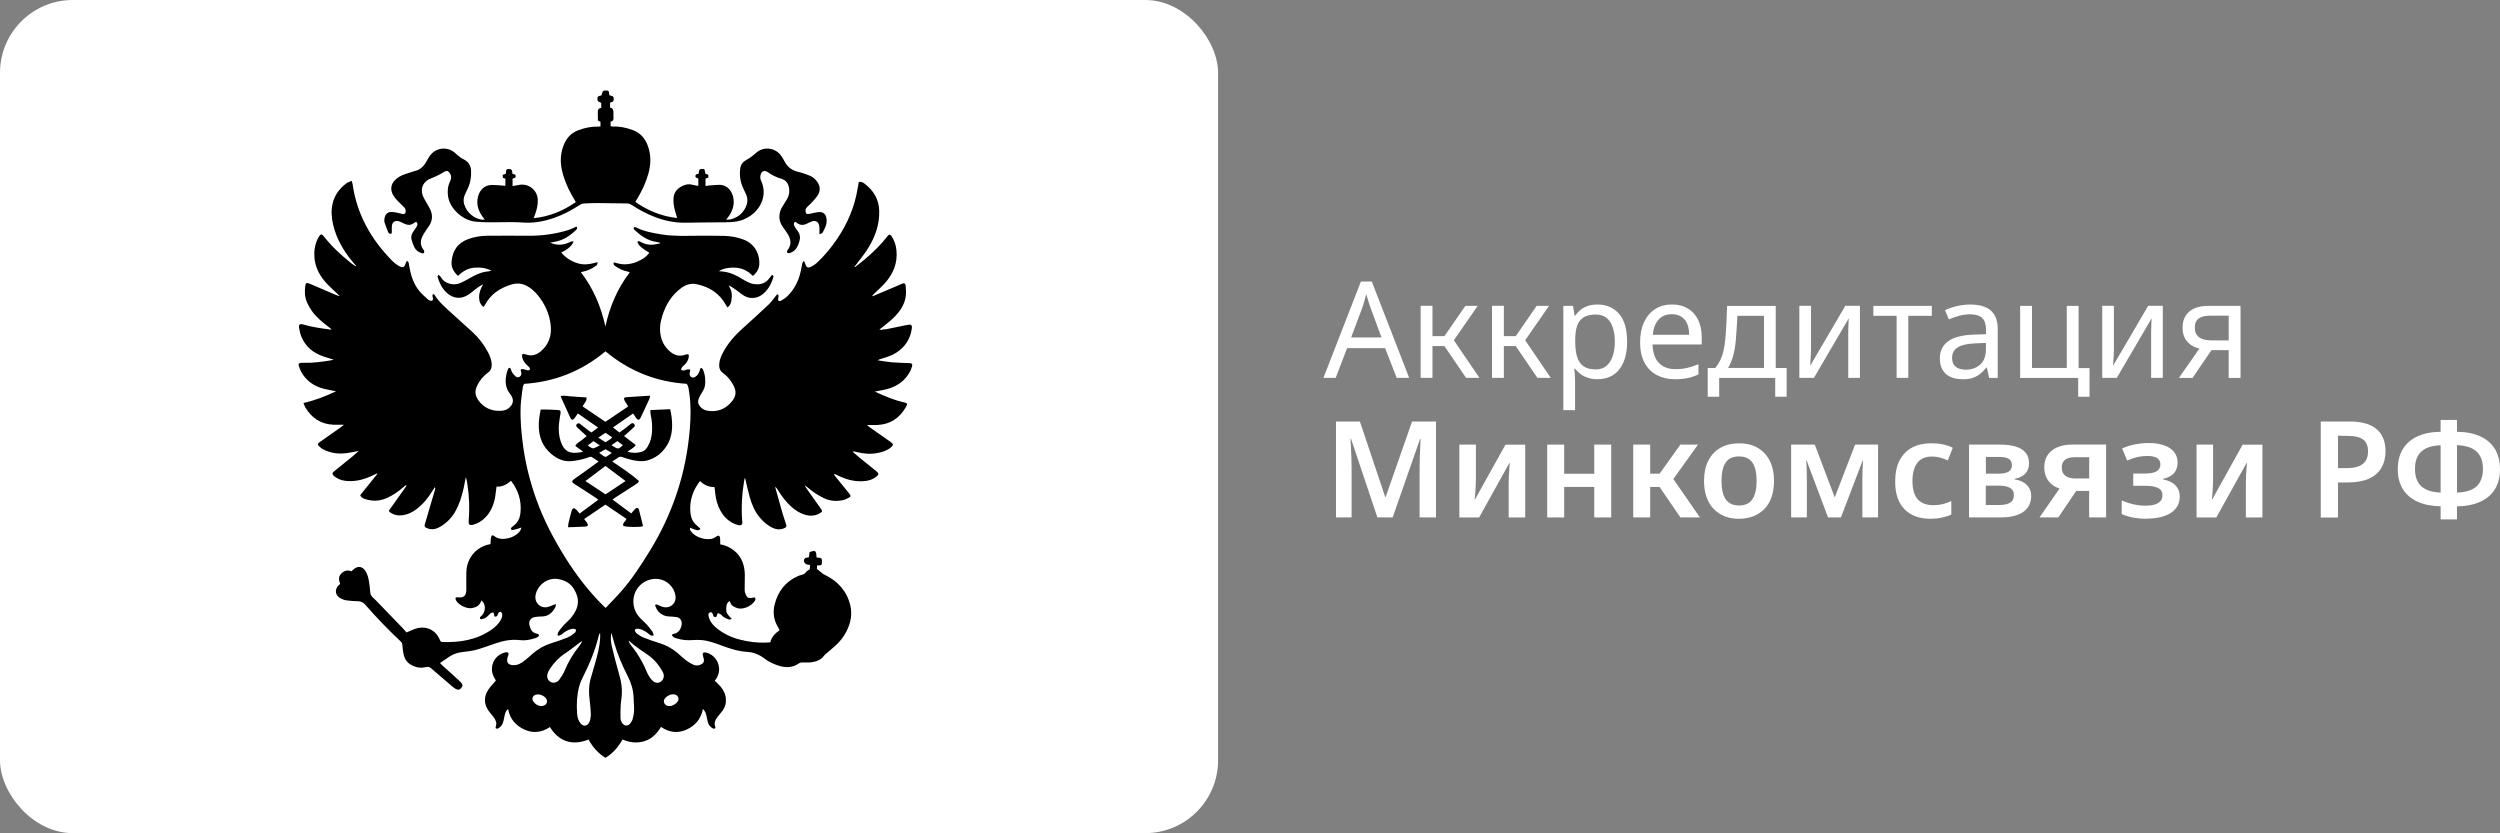 <?xml version="1.0" encoding="UTF-8"?> <svg xmlns="http://www.w3.org/2000/svg" id="_Слой_1" data-name="Слой 1" viewBox="0 0 483.69 161.19"><rect x="0" y="0" width="483.69" height="161.19" fill="#808080" stroke="none"/><defs><style> .cls-1, .cls-2 { stroke-width: 0px; } .cls-2 { fill: #fff; } </style></defs><g><rect class="cls-2" width="235.67" height="161.19" rx="14.09" ry="14.09"></rect><g><path class="cls-2" d="M186.08,148.84H49.59V12.35c45.5,0,90.99,0,136.49,0v136.49ZM78.68,122.35c-.2-.23-.45-.55-.73-.83-1.55-1.62-3.11-3.23-4.67-4.84-.37-.38-.74-.77-1.13-1.12-.36-.32-.51-.7-.55-1.16-.04-.55-.1-1.1-.18-1.65-.13-.88-.28-1.76-.84-2.49-.54-.72-1.3-.84-2.03-.3-.21.15-.39.34-.58.51-.75-.32-1.37-.12-1.92.39-.64.59-.54,1.3-.25,2.06-.13.1-.26.19-.36.3-.76.87-.6,1.9.4,2.46.36.2.77.35,1.18.41.7.1,1.41.14,2.12.16.61.01,1.08.18,1.5.67,2.19,2.51,4.51,4.9,6.93,7.18.2.19.24.38.26.64.06.68.13,1.37.3,2.03.25.95.88,1.61,1.8,2.01.69.3,1.38.43,2.13.28.97-.19.97-.15,1.7.49,1.24,1.08,2.49,2.14,3.74,3.21.2.17.42.33.65.46.47.26.78.19,1.1-.22.31-.39.29-.61-.1-1.05-.1-.12-.22-.22-.33-.33-1.12-1.01-2.23-2.03-3.35-3.04-.13-.12-.24-.25-.35-.37.61-.42,1.19-.82,1.77-1.21.85-.57,1.78-.84,2.8-.94.88-.08,1.76-.22,2.61-.46,1.21-.34,2.39-.79,3.59-1.2,1.5-.51,3.03-.81,4.64-.62,1.03.12,2.03-.06,3.01-.38.31-.1.64-.21.75-.59-.04-.05-.07-.12-.12-.15-.07-.05-.15-.1-.24-.11-.99-.14-1.34-.86-1.52-1.7-.16-.73.22-1.35.94-1.51.45-.1.92-.14,1.38-.13,1.33.02,2.13-.72,2.71-1.81.07-.13.06-.31.1-.6-.33.12-.53.19-.72.26-.27.1-.53.23-.8.3-1.42.38-2.64-.75-2.43-2.19.27-1.85,2.14-3.51,4.27-3.22,1.37.19,2.48.8,3.17,1.95,1.14,1.88,1.06,3.62-.61,5.62-.37.44-.84.79-1.23,1.22-.38.41-.73.83-1.05,1.28-.17.24-.34.51-.23.95.23-.07.43-.11.61-.21.21-.12.38-.3.58-.44.53-.38,1.1-.68,1.75-.74.19-.02.4.12.6.18-.07.2-.08.47-.22.58-.45.35-.91.72-1.43.93-1.02.42-2.07.77-3.13,1.1-1.36.42-2.55,1.11-3.63,2.03-.45.39-.88.82-1.35,1.18-.42.32-.85.66-1.34.86-.39.16-.87.22-1.29.17-.82-.1-1.11-.63-.89-1.43.04-.13.07-.26.12-.38.09-.19.17-.36,0-.55-.16-.19-.34-.14-.55-.09-2.27.56-2.89,2.75-2.46,4.14.15.47.44.9.64,1.31-.48.57-1.04,1.12-1.46,1.76-.97,1.47-.85,3,.26,4.37.29.36.61.71.87,1.09.35.51.56,1.06.3,1.69-.04.1-.02.31.04.34.11.06.3.08.41.02.55-.31.9-.78,1.04-1.39.1-.43.16-.87.28-1.3.11-.39.21-.8.64-1.05.34,1.91,1.48,3.17,3.12,3.94,1.71.8,3.4.57,4.96-.48,1.65,2.68,4.17,3.71,7.47,2.42.81,1.44,1.85,2.68,3.28,3.53,1.46-.87,2.49-2.1,3.3-3.55,1.4.63,2.81.77,4.24.33,1.45-.44,2.42-1.49,3.2-2.75,1.62,1.09,3.29,1.29,4.98.5,1.66-.77,2.77-2.07,3.14-3.98.42.41.57.85.67,1.31.09.41.16.83.27,1.23.14.54.48.95.96,1.22.11.06.29.08.41.03.06-.03.12-.25.08-.34-.3-.74,0-1.34.43-1.91.32-.43.69-.81,1-1.24.5-.69.69-1.47.61-2.32-.13-1.27-.84-2.21-1.73-3.05-.14-.13-.28-.25-.42-.38.1-.13.17-.22.23-.31,1.38-1.96.32-4.68-2.01-5.17-.15-.03-.38,0-.47.1-.09.09-.07.31-.05.47.04.24.15.46.19.7.09.48-.03.75-.45,1-.51.31-1.07.33-1.6.09-.5-.23-.98-.52-1.41-.85-.58-.44-1.1-.96-1.66-1.43-1-.83-2.11-1.45-3.36-1.85-1.05-.33-2.1-.69-3.13-1.09-.45-.17-.86-.45-1.26-.72-.18-.12-.32-.31-.42-.5-.13-.24-.03-.46.24-.49.21-.03.44-.01.65.04.66.16,1.22.5,1.74.94.24.2.49.47.96.29-.08-.26-.11-.53-.25-.73-.33-.47-.68-.93-1.07-1.35-.39-.43-.83-.8-1.24-1.21-.72-.73-1.2-1.63-1.33-2.63-.4-3.03,2.1-5.37,4.9-4.97,1.63.23,3.02,1.64,3.21,3.27.17,1.47-1.06,2.51-2.49,2.1-.3-.08-.58-.22-.86-.35-.2-.09-.4-.2-.6,0,.28,1.22,1.39,2.15,2.59,2.2.53.02,1.06.05,1.59.13.53.09.85.44.96.98.15.72-.43,2.11-1.39,2.21-.17.02-.34.14-.5.21.12.47.46.57.77.67,1.06.36,2.15.47,3.28.37.53-.05,1.06-.03,1.59,0,1.34.09,2.59.55,3.84,1.01,1.62.6,3.26,1.16,5,1.27,1.29.08,2.41.51,3.42,1.29.89.69,1.89,1.14,2.97,1.45,1.32.38,2.58.29,3.74-.53.18-.12.45-.15.67-.16.57-.02,1.15.05,1.72-.03.96-.13,1.85-.45,2.46-1.3.08-.11.18-.19.28-.28.65-.56,1.33-1.1,1.96-1.69.83-.78,1.54-1.65,2.06-2.67.83-1.64,1.19-3.36.74-5.15-.68-2.73-2.42-4.62-4.93-5.84-.12-.06-.24-.11-.35-.19-.37-.29-.74-.6-1.17-.95,0-.15.02-.4.04-.67.16,0,.24,0,.33,0,.55-.03.59-.07.61-.63,0-.09.01-.18,0-.27-.01-.45-.11-.55-.54-.59-.17-.02-.33-.03-.49-.04-.09-1.38-.17-1.44-1.35-1.06-.03.16-.06.33-.08.5-.03.17-.04.34-.07.52-.21.04-.39.05-.56.11-.12.04-.25.12-.31.22-.25.45.11,1.04.63,1.08.15,0,.29.04.48.07-.03.32-.05.6-.07.84-.27.19-.55.29-.68.5-.26.39-.62.52-1.04.62-.19.04-.38.12-.56.2-2.43,1.07-3.87,2.97-4.51,5.5-.39,1.57-.17,3.08.71,4.47.09.14.15.3.25.49-.86.61-1.56,1.3-1.79,2.35-.31.02-.58.03-.84.05-1.72.08-3.41-.15-5.07-.58-1.61-.41-3.08-1.1-4.39-2.14-.54-.43-1.03-.92-1.35-1.54-.15-.29-.26-.61-.32-.93-.05-.26,0-.57.3-.67.33-.11.45.18.56.43.03.06.04.13.06.19.09.3.3.35.58.28.03-.07.06-.13.08-.19.07-.19.15-.39.22-.58.21.1.44.18.63.31.18.12.3.34.48.46.32.19.65.36,1,.49.13.05.31-.04.61-.09-.5-.58-1.05-.97-1.08-1.67-.03-.67-.03-1.32.59-1.8.07.09.14.14.15.19.22.7.77.96,1.41,1.18.9.3,2.58-.21,3.36-1.39.14-.21.23-.44-.02-.69-.17.03-.37.07-.56.1-.56.09-.86,0-1.1-.51-.16-.32-.26-.71-.27-1.07-.02-.98.04-1.95.03-2.93-.03-1.81-.58-3.4-2.02-4.6-.8-.66-1.71-1.09-2.74-1.26,0-.11,0-.2,0-.29,0-.33.03-.67-.04-.99-.08-.42-.32-.49-.67-.26-.2.13-.4.29-.62.37-1.31.49-3.45-.15-4.28-1.28-.14-.2-.35-.4-.2-.75.18.07.34.14.5.2.29.1.58.23.88.28.16.03.43-.05.51-.17.14-.22-.12-.32-.26-.45-.34-.31-.71-.61-.98-.98-.45-.63-.58-1.38-.63-2.14-.13-2.15.54-4.04,1.88-5.79.78.78,1.69,1.18,2.81,1.18.05.47.1.91.15,1.34.12,1.09.41,2.13.93,3.1.67,1.26,1.61,2.22,2.96,2.74.25.09.5.18.76.21.34.05.55-.14.58-.47.01-.11-.02-.22-.03-.33-.2-2.69-.04-5.36.41-8.02.02-.12.09-.23.14-.36.31,1.28.57,2.54.92,3.77.4,1.39.95,2.73,1.89,3.85.73.88,1.57,1.63,2.63,2.1.7.31,1.42.34,2.13.03.45-.2.51-.37.36-.82-.24-.71-.49-1.42-.7-2.15-.48-1.68-.94-3.36-1.41-5.04.24.15.37.34.49.54.76,1.26,1.64,2.42,2.75,3.4.74.65,1.57,1.16,2.52,1.45,1,.3,1.97.26,2.89-.27.52-.3.52-.43.18-.92-.97-1.35-1.93-2.71-2.88-4.07-.07-.11-.11-.24-.17-.36.29.15.51.34.73.52.89.74,1.85,1.37,2.89,1.88,1.12.55,2.3.64,3.5.45.49-.08.97-.3,1.41-.54.35-.19.34-.4.1-.7-.95-1.17-1.9-2.34-2.85-3.52-.09-.11-.15-.23-.22-.35.27.03.46.12.66.22,1.59.8,3.25,1.29,5.05,1.18.95-.06,1.84-.3,2.58-.92.46-.39.45-.61-.02-.99-1.07-.86-2.14-1.72-3.21-2.59-.49-.4-.96-.83-1.44-1.24.29-.03.52.03.75.08,1.35.33,2.71.47,4.08.21.95-.18,1.85-.46,2.61-1.09.54-.45.51-.66-.06-1.06-1.33-.93-2.65-1.86-3.98-2.79-.17-.12-.33-.27-.61-.49.77,0,1.38.02,2,0,2.44-.1,4.24-1.26,5.48-3.34.49-.82.39-.89-.46-1.08-1.9-.43-3.67-1.23-5.49-2.04.85-.17,1.66-.29,2.44-.5,1.9-.51,3.41-1.57,4.36-3.34.19-.35.33-.73.43-1.11.1-.36-.03-.49-.38-.55-.11-.02-.22,0-.33-.01-1.08-.05-2.17-.06-3.25-.16-.9-.08-1.79-.25-2.69-.38.22-.17.45-.24.68-.3,1.02-.3,2.04-.62,2.94-1.2,1.67-1.09,2.68-2.62,2.96-4.6.1-.75-.12-.91-.85-.75-1.34.29-2.69.55-4.03.82-.22.04-.44.04-.66.06-.22.02-.43.15-.72.02.16-.13.27-.21.37-.29.82-.68,1.69-1.31,2.44-2.06,1.11-1.11,2.02-2.38,2.27-3.98.1-.67.07-1.37.01-2.05-.05-.59-.28-.68-.81-.45-.12.05-.24.12-.36.17-1.65.7-3.3,1.41-4.95,2.1-.13.05-.27.07-.4.11.14-.24.32-.4.49-.57.64-.61,1.31-1.2,1.91-1.85,1.66-1.81,2.57-3.91,2.33-6.43-.09-.97-.38-1.87-.9-2.69-.3-.47-.53-.48-.86-.05-1.28,1.66-2.78,3.11-4.38,4.46-.62.52-1.26,1-1.89,1.5-.03-.03-.06-.07-.09-.1.11-.13.22-.25.32-.39.78-1.05,1.63-2.05,2.31-3.16,1.37-2.23,2.24-4.63,2.15-7.29-.08-2.22-1.13-3.92-2.86-5.23-.29-.22-.62-.42-1.09-.3-.08.45-.16.9-.24,1.36-.59,3.49-1.95,6.67-3.91,9.59-1.16,1.72-2.46,3.31-3.99,4.72-.34.31-.74.57-1.16.76-.55.25-.86.06-1.04-.53-.06-.19-.15-.38-.23-.57-.06,0-.12,0-.17,0-.07.16-.18.32-.21.49-.11.48-.18.96-.28,1.43-.41,1.89-1.24,3.56-2.65,4.9-.35.33-.78.58-1.19.83-.12.08-.32.04-.41.05-.37-.45.23-.92-.22-1.33-.11.09-.22.16-.29.26-.46.56-.86,1.19-1.39,1.69-1.68,1.59-3.39,3.13-5.1,4.68-1.51,1.36-2.85,2.86-3.8,4.68-.35.67-.64,1.37-.72,2.13-.08.76.11,1.39.77,1.86.83.59,1.44,1.38,1.93,2.26.69,1.25.59,2.22-.35,3.31-1.25,1.45-2.87,2.03-4.78,1.65-.9-.18-1.83-1.09-1.64-1.95.09-.42.29-.83.52-1.2.37-.59.75-1.16.81-1.87.08-.94.02-1.86-.34-2.75-.07-.17-.19-.41-.33-.44-.31-.07-.3.27-.36.45-.17.47-.36.91-.8,1.19-.27.18-.56.3-.86.07-.27-.21-.36-.49-.28-.83.04-.18.08-.37.11-.53-.64-.4-1.23.44-1.81-.04.15-.43.14-.44.55-.81.47-.43.83-.92.95-1.56.11-.56-.04-.72-.57-.57-.04.01-.08.04-.12.05-1.01.36-1.92.15-2.75-.49-.98-.76-1.62-1.74-1.92-2.95-.35-1.41-.17-2.78.26-4.13.7-2.19,1.85-4.07,3.76-5.42.85-.6,1.82-.88,2.84-.67,2.48.51,4.47,1.77,5.71,4.05.08.15.18.28.31.47.48-.38.67-.86.74-1.35.08-.52.12-1.07.03-1.58-.08-.47-.35-.9-.54-1.35.56.26,1.04.61,1.52.95.47.34.9.73,1.39,1.02,1.23.74,2.67.58,3.76-.35,1-.85,1.59-1.95,1.94-3.19.05-.17.08-.35-.25-.47-.16.21-.35.45-.53.69-.73.97-1.73,1.26-2.88,1.1-.92-.12-1.7-.61-2.48-1.08-.97-.59-1.98-1.08-3.11-1.29-.38-.07-.76-.08-1.26-.13.87-.57,1.75-.65,2.62-.69,1.53-.07,2.86.47,3.94,1.61.77-.62,1.19-1.37,1.25-2.26.11-1.63-.63-3.87-3.02-4.77-1.2-.45-2.44-.68-3.7-.72-1.68-.05-3.37-.03-5.06-.03-2.37,0-4.75.13-7.1-.25-1.71-.28-3.41-.58-4.97-1.36-.04-.02-.08-.06-.12-.06-.1,0-.24,0-.29.05-.05.06-.06.21-.03.29.03.1.12.19.2.26,1.23,1.13,2.56,2.05,4.27,2.28.2.03.4.09.59.14,0,.05,0,.1,0,.14-.45.08-.9.2-1.35.24-.84.08-1.63-.12-2.37-.53-.18-.1-.37-.28-.64-.02.14.52.54.88.94,1.2.42.33.9.6,1.37.91-.4.55-.89.97-1.45,1.28-.54.3-1.11.57-1.7.73-.61.16-1.27.24-1.9.22-.62-.03-1.24-.24-1.86-.37,0,.48,0,.49.34.73.71.5,1.48.88,2.35,1.04.13.02.26.1.44.17-2.44,3.14-3.88,6.66-4.72,10.47-.84-3.83-2.31-7.36-4.74-10.51.23-.06.37-.12.52-.14.84-.17,1.59-.54,2.29-1.02.23-.16.49-.32.37-.78-1.24.36-2.47.62-3.76.23-1.28-.39-2.34-1.04-3.22-2.09,1.02-.52,1.92-1.05,2.4-2.11-.41-.08-.41-.07-.79.11-1.19.58-2.4.67-3.76.09.38-.07.61-.13.85-.17,1.7-.26,3.03-1.18,4.23-2.35.1-.1.18-.34.13-.45-.1-.22-.3-.08-.45,0-.4.18-.8.39-1.22.52-2.45.75-4.96,1.12-7.53,1.11-2.75,0-5.5-.03-8.25,0-1.17.01-2.33.21-3.46.59-2.13.72-3.19,2.23-3.37,4.4-.09,1.11.39,2,1.25,2.77.91-.89,1.89-1.47,3.12-1.58,1.18-.1,2.31.03,3.35.6-.42.1-.83.13-1.24.2-1.11.19-2.09.71-3.05,1.27-.58.33-1.16.65-1.77.91-1.39.59-3.08.02-3.7-1.09-.06-.11-.14-.23-.24-.32-.09-.08-.21-.11-.32-.16-.04.14-.13.29-.1.4.36,1.13.84,2.18,1.73,3.01,1.27,1.18,2.8,1.35,4.25.38.5-.33.95-.73,1.42-1.1.41-.32.83-.63,1.4-.86-1.07,1.7-1.02,3.58.05,4.33.04-.02.09-.03.11-.06.07-.09.13-.18.18-.28,1.08-2.08,2.86-3.28,5.04-3.95,1.03-.32,2.06-.29,3.04.22.88.46,1.6,1.12,2.21,1.88,1.34,1.66,2.2,3.54,2.44,5.67.23,2.02-.32,3.78-1.91,5.13-.86.73-1.82.98-2.91.6-.12-.04-.25-.09-.38-.1-.21-.01-.34.1-.34.31,0,.15.03.31.07.46.16.57.48,1.04.93,1.43.25.22.52.42.55.79-.3.33-.63.13-.93.05-.3-.08-.58-.2-.9.02.05.2.11.39.14.58.05.31-.04.57-.3.76-.28.21-.57.15-.8-.05-.26-.23-.49-.51-.68-.79-.13-.2-.16-.46-.27-.68-.04-.09-.16-.21-.22-.2-.11.02-.24.11-.28.21-.11.26-.2.54-.27.82-.36,1.46-.32,2.86.7,4.09.08.1.16.22.22.33.44.8.35,1.45-.27,2.12-.63.7-1.49.79-2.33.76-1.41-.05-2.64-.62-3.55-1.71-.94-1.12-1.04-2.1-.44-3.26.49-.94,1.14-1.76,1.99-2.38.59-.42.81-.97.78-1.66-.04-.86-.36-1.64-.76-2.39-.77-1.44-1.75-2.73-2.95-3.83-1.34-1.23-2.72-2.42-4.05-3.66-1.18-1.1-2.45-2.12-3.3-3.54-.05-.09-.2-.12-.3-.17-.32.43.23.91-.15,1.29-.35.09-.63-.07-.86-.27-.53-.46-1.07-.93-1.53-1.47-1.27-1.48-1.78-3.29-2.11-5.17-.05-.27,0-.59-.4-.8-.08.16-.2.31-.24.48-.2.73-.55.94-1.21.57-.52-.28-1-.66-1.42-1.08-4.09-4.14-6.82-8.98-7.64-14.81-.03-.18-.1-.36-.19-.64-.39.18-.75.27-1.01.48-1.33,1-2.3,2.27-2.67,3.93-.3,1.35-.21,2.69.09,4.02.65,2.81,2.06,5.22,3.91,7.39.18.21.36.42.58.67-.13,0-.18.02-.21,0-.25-.18-.51-.35-.76-.54-1.94-1.56-3.78-3.22-5.31-5.21-.38-.49-.6-.47-.94.04-.09.13-.16.27-.23.41-.4.8-.61,1.66-.66,2.56-.13,2.26.68,4.18,2.14,5.84.75.85,1.61,1.59,2.42,2.37.11.11.22.22.33.33-.19,0-.34-.05-.48-.11-1.75-.75-3.5-1.49-5.25-2.25-.67-.29-.87-.2-.94.54-.04.46-.07.93-.04,1.39.07,1.24.62,2.29,1.32,3.29.89,1.28,2.09,2.23,3.31,3.16.17.13.33.27.54.45-.16.01-.23.03-.29.02-1.76-.24-3.51-.48-5.22-.98-.65-.19-.9,0-.79.69.09.59.23,1.18.46,1.72.81,1.92,2.29,3.11,4.24,3.77.63.21,1.26.39,1.98.62-.25.07-.41.13-.58.15-1.69.26-3.38.51-5.09.46-.24,0-.49-.02-.73.02-.28.04-.45.22-.36.51.12.38.25.76.43,1.11.95,1.8,2.47,2.87,4.4,3.38.77.21,1.57.33,2.4.49-2.02.95-4.07,1.76-6.31,2.27.15.36.23.63.37.87,1.23,2.05,3,3.22,5.41,3.33.63.03,1.26,0,2.05,0-.26.22-.38.33-.52.43-1.3.92-2.61,1.84-3.92,2.76-.13.09-.25.18-.38.27-.26.18-.27.42-.07.62.27.26.56.51.88.69,1.42.75,2.95.93,4.52.73.75-.09,1.48-.27,2.36-.43-.46.41-.82.74-1.19,1.05-1.17.96-2.34,1.9-3.52,2.85-.48.39-.49.59-.03,1,.12.1.25.19.38.27.67.43,1.42.61,2.2.66,1.78.11,3.42-.36,4.99-1.15.23-.11.46-.22.69-.33.02.03.05.06.07.1-1.1,1.37-2.21,2.75-3.31,4.12.16.44.53.6.91.73,1.42.49,2.84.44,4.21-.17,1.22-.55,2.32-1.3,3.32-2.19.13-.12.28-.21.41-.32l.12.12c-1.14,1.6-2.28,3.21-3.45,4.86.09.1.19.26.33.34.51.32,1.07.53,1.69.54,1.28.01,2.37-.48,3.37-1.23,1.33-1.01,2.33-2.3,3.19-3.71.11-.19.23-.37.35-.55.09.19.07.32.04.45-.66,2.25-1.31,4.51-1.99,6.76-.09.29-.04.48.18.62.14.1.31.16.48.21.87.28,1.67.04,2.41-.41,1.18-.72,2.12-1.68,2.81-2.88.8-1.4,1.27-2.92,1.62-4.49.16-.71.29-1.43.43-2.15.16.47.23.93.31,1.38.37,2.33.45,4.68.25,7.03-.06.76.17.97.93.75.82-.24,1.55-.65,2.16-1.25,1.17-1.15,1.78-2.58,2.04-4.17.1-.63.17-1.26.26-1.93,1.14.07,2-.44,2.8-1.13,1.43,1.85,2.06,3.87,1.83,6.14-.08.76-.3,1.49-.81,2.08-.26.29-.61.51-.9.78-.08.08-.17.24-.14.33.03.09.2.21.29.2.34-.05.68-.15,1.02-.24.22-.06.42-.15.71-.25-.08.52-.32.81-.6,1.06-.75.68-1.64,1.04-2.64,1.13-.72.07-1.41-.05-2-.53-.31-.25-.54-.18-.62.22-.09.42-.08.86-.11,1.31,0,0-.04.04-.08.04-2.45.42-4.54,2.47-4.6,5.49-.02,1.13.02,2.26,0,3.39-.02,1.12-.55,1.55-1.65,1.39-.13-.02-.35,0-.4.09-.06.1-.04.3.02.43.44.95,2.1,1.77,3.16,1.57.83-.16,1.5-.51,1.77-1.48.18.18.33.29.41.42.49.8.3,1.98-.42,2.6-.15.13-.35.26-.23.48.12.23.34.12.53.08.51-.1.86-.44,1.2-.79.22-.23.43-.52.88-.42.06.24.13.49.19.74.3.08.49-.02.59-.3.05-.14.09-.31.19-.42.09-.1.26-.21.38-.19.11.02.24.18.28.3.13.43,0,.83-.2,1.21-.43.8-1.07,1.42-1.8,1.93-2.88,2-6.13,2.53-9.55,2.4-.27-.01-.36-.16-.46-.39-.76-1.85-2.47-2.74-4.41-2.27-.63.15-1.22.48-2.02.8ZM80.51,42.9c.39.36.19.7.03,1-.19.35-.45.66-.67.99-.29.45-.42.95-.27,1.46.14.51.31,1.02.55,1.49.3.6.84.96,1.48,1.14.11.03.31.02.36-.05.07-.11.06-.28.05-.42,0-.08-.09-.15-.15-.22-.57-.77-.63-1.6-.25-2.45.19-.42.44-.82.69-1.21.22-.36.5-.68.72-1.04.57-.91.64-1.88.26-2.87-.16-.41-.4-.79-.61-1.17-.31-.58-.71-1.14-.94-1.75-.55-1.49.2-2.84,1.69-3.34.71-.24,1.36-.63,2.03-.96.16-.08.29-.2.45-.29.48-.27.76-.19,1.06.27.34.51.34,1.03.07,1.57-.46.93-.55,1.92-.4,2.92.35,2.38,2.79,4.61,5.18,4.88,1.48.17,2.96.12,4.44.13,1.6,0,3.2-.08,4.79.05,2.15.17,4.19-.21,6.19-.92,1.72-.61,3.32-1.47,4.85-2.46.21-.14.47-.28.72-.29.93-.06,1.86-.09,2.79-.09,1.86,0,3.73.06,5.59.07.37,0,.68.1.99.3,1.39.91,2.85,1.7,4.41,2.3,1.94.75,3.93,1.17,6.03,1.13,2.5-.05,5.01-.05,7.52-.08,1.26-.01,2.52-.06,3.71-.56,3.12-1.29,4.76-4.53,3.34-7.52-.13-.28-.17-.66-.11-.97.17-.89.75-1.11,1.5-.6.77.53,1.6.95,2.5,1.21.75.22,1.25.68,1.46,1.48.25.92.11,1.76-.36,2.55-.29.5-.61.98-.91,1.47-.28.46-.45.96-.5,1.5-.09.91.18,1.7.7,2.43.34.47.7.92.98,1.43.55.98.65,1.97-.1,2.92-.03.03-.07.07-.08.11-.02.14-.08.33-.01.43.06.09.27.12.4.09.19-.04.37-.13.55-.22.84-.44,1.16-1.24,1.41-2.09.21-.7.12-1.36-.32-1.96-.2-.27-.4-.53-.57-.82-.18-.31-.3-.64.01-.98.11.05.23.07.31.14.71.63,1.44.55,2.21.13.27-.15.56-.27.85-.37.51-.17,1.01.02,1.22.49.1.24.14.51.16.77.03.37,0,.75,0,1.25.26-.12.52-.16.6-.3.49-.85.93-1.73.76-2.76-.14-.84-.6-1.28-1.45-1.23-.59.03-1.16.23-1.75.33-.23.04-.59.09-.67-.02-.15-.2-.18-.53-.16-.79.02-.19.2-.39.34-.55.18-.2.41-.34.59-.54.48-.55,1.02-1.06,1.41-1.67.56-.88.52-1.8-.13-2.67-.4-.53-.88-.95-1.5-1.17-.7-.26-1.41-.54-2.14-.7-1.24-.27-2.11-.96-2.68-2.08-.22-.43-.47-.86-.78-1.23-1.18-1.42-3.31-1.6-4.69-.37-.6.54-1.22,1.02-1.93,1.4-.63.34-1.04.88-1.14,1.62-.19,1.4.01,2.74.66,4,.19.38.37.76.53,1.15.27.67.27,1.34.01,2.01-.53,1.41-1.56,2.28-3,2.68-.26.07-.54.05-.92.08.27-.36.47-.59.63-.85.67-1.04,1-2.17.75-3.42-.22-1.14-1.03-2.52-2.84-2.48-.6.01-1.19.07-1.79.12-.23.02-.46.08-.75.12v-1.45c.18-.06.36-.12.54-.18v-.57c-.21-.06-.39-.12-.57-.18-.13-.92-.14-.93-.55-.93-.6,0-.64.05-.76.92-.21.1-.58.01-.61.43-.03.43.37.36.56.52v1.4c-.41-.07-.79-.09-1.13-.21-.66-.21-1.29-.08-1.87.19-.95.44-1.67,1.14-1.78,2.23-.06.59-.03,1.2.08,1.78.13.73.38,1.44.6,2.23-2.98-.3-5.64-1.41-8.09-3.12.13-.22.24-.41.36-.6.92-1.52,1.68-3.12,2.16-4.84.53-1.91.56-3.81-.2-5.67-.53-1.31-1.45-2.27-2.79-2.78-1.27-.48-2.59-.75-3.96-.7-.1,0-.21-.03-.35-.05v-.89c.49-.07.58-.4.55-.82-.02-.24,0-.49,0-.73,0-.53,0-1.05-.65-1.16v-.96c.65-.19.66-.25.7-.73.04-.65-.5-.56-.84-.7-.09-.85-.12-.9-.6-.91-.21,0-.53-.02-.62.11-.17.22-.21.55-.31.83-.67.15-.77.21-.78.61,0,.17,0,.4.11.5.16.15.4.22.62.33v.98c-.6.05-.68.46-.66.95.02.44,0,.89.02,1.33,0,.06.04.12.06.19.16.08.31.16.44.22v.9c-.13.01-.21.03-.3.02-1.39-.05-2.73.22-4.03.72-1.24.48-2.13,1.36-2.66,2.56-.7,1.58-.85,3.25-.51,4.95.35,1.73,1.02,3.34,1.87,4.88.28.5.57.99.86,1.5-2.46,1.7-5.11,2.81-8.17,3.11.1-.25.16-.39.21-.53.38-.98.65-1.98.6-3.04-.08-1.9-1.81-3.24-3.67-2.86-.39.08-.78.14-1.21.22v-1.45c.27-.09.63-.09.6-.49-.02-.4-.39-.34-.62-.43-.02-.2-.03-.36-.06-.51-.08-.35-.28-.44-.78-.42-.33.01-.4.21-.4.49,0,.15-.03.3-.05.43-.21.07-.4.13-.61.21.02.22.04.41.05.58.2.07.36.12.48.16v1.37c-.86-.06-1.67-.14-2.48-.16-1.65-.04-2.52,1.07-2.83,2.32-.35,1.42.08,2.67.89,3.82.12.17.26.33.43.56-.2.02-.31.04-.41.03-1.64-.15-3.14-1.43-3.58-3.04-.16-.61-.12-1.19.12-1.75.16-.39.34-.77.53-1.15.56-1.12.76-2.3.69-3.55-.05-.97-.46-1.7-1.34-2.14-.64-.32-1.19-.76-1.71-1.25-1.36-1.28-3.55-1.15-4.74.28-.35.42-.62.92-.89,1.4-.37.66-.83,1.22-1.51,1.54-.39.19-.84.26-1.26.41-.85.31-1.78.51-2.52.98-1.58,1.01-1.96,2.46-.77,4.01.37.49.85.9,1.28,1.35.22.22.46.42.65.66.22.28.22.79.04,1-.26.31-.56.11-.86.05-.54-.11-1.08-.27-1.62-.3-.88-.05-1.37.4-1.5,1.26-.04.24-.07.51,0,.73.21.65.45,1.29.72,1.92.11.27.34.4.67.25.01-.11.03-.21.03-.32,0-.4-.04-.8.01-1.19.11-.75.7-1.09,1.41-.83.37.14.73.33,1.09.49.61.27,1.2.28,1.75-.16.13-.1.29-.18.44-.26Z"></path><path class="cls-1" d="M78.68,122.35c.8-.32,1.39-.64,2.02-.8,1.94-.47,3.65.42,4.41,2.27.1.23.19.38.46.39,3.42.13,6.67-.4,9.55-2.4.73-.51,1.37-1.12,1.8-1.93.2-.38.33-.78.2-1.21-.04-.12-.17-.29-.28-.3-.12-.02-.29.09-.38.19-.1.11-.13.27-.19.42-.1.28-.29.37-.59.3-.06-.25-.13-.5-.19-.74-.44-.11-.65.18-.88.42-.34.35-.69.68-1.2.79-.2.04-.41.15-.53-.08-.12-.23.08-.35.23-.48.72-.62.91-1.8.42-2.6-.08-.14-.23-.24-.41-.42-.27.97-.95,1.32-1.77,1.48-1.06.2-2.72-.62-3.16-1.57-.06-.13-.09-.33-.02-.43.05-.08.27-.1.4-.09,1.1.16,1.63-.27,1.65-1.39.02-1.13-.03-2.26,0-3.39.06-3.02,2.15-5.07,4.6-5.49.04,0,.08-.04.08-.04.03-.45.02-.89.11-1.31.08-.39.31-.47.62-.22.59.48,1.28.6,2,.53,1-.09,1.89-.45,2.64-1.13.28-.26.51-.55.6-1.06-.28.1-.49.19-.71.25-.34.09-.68.19-1.02.24-.09.01-.27-.11-.29-.2-.03-.09.06-.25.14-.33.29-.27.64-.48.9-.78.51-.59.74-1.31.81-2.08.22-2.27-.41-4.29-1.83-6.14-.8.69-1.67,1.2-2.8,1.13-.09.67-.16,1.31-.26,1.93-.26,1.59-.87,3.02-2.04,4.17-.61.6-1.34,1.01-2.16,1.25-.76.22-.99.01-.93-.75.19-2.35.12-4.7-.25-7.03-.07-.46-.14-.92-.31-1.38-.14.72-.28,1.43-.43,2.15-.35,1.56-.82,3.09-1.62,4.49-.68,1.2-1.63,2.16-2.81,2.88-.74.45-1.54.69-2.41.41-.17-.05-.34-.12-.48-.21-.22-.15-.27-.33-.18-.62.68-2.25,1.33-4.5,1.99-6.76.04-.12.05-.26-.04-.45-.12.18-.23.37-.35.55-.86,1.41-1.86,2.71-3.19,3.71-.99.75-2.09,1.24-3.37,1.23-.62,0-1.17-.22-1.69-.54-.14-.09-.23-.24-.33-.34,1.18-1.65,2.32-3.26,3.45-4.86l-.12-.12c-.14.11-.28.2-.41.32-1,.89-2.09,1.65-3.32,2.19-1.37.61-2.79.66-4.21.17-.38-.13-.75-.29-.91-.73,1.11-1.38,2.21-2.75,3.31-4.12-.02-.03-.05-.06-.07-.1-.23.11-.46.21-.69.33-1.57.78-3.21,1.26-4.99,1.15-.79-.05-1.53-.22-2.2-.66-.13-.08-.26-.17-.38-.27-.46-.4-.45-.61.03-1,1.17-.95,2.35-1.9,3.52-2.85.38-.31.73-.64,1.19-1.05-.87.16-1.61.33-2.36.43-1.57.2-3.1.02-4.52-.73-.33-.17-.61-.43-.88-.69-.21-.2-.19-.44.07-.62.13-.09.25-.18.38-.27,1.31-.92,2.61-1.84,3.92-2.76.14-.1.26-.21.52-.43-.79,0-1.42.02-2.05,0-2.41-.11-4.19-1.29-5.41-3.33-.14-.24-.22-.51-.37-.87,2.24-.51,4.29-1.31,6.31-2.27-.82-.17-1.62-.29-2.4-.49-1.93-.51-3.46-1.58-4.4-3.38-.18-.35-.31-.73-.43-1.11-.1-.3.07-.48.36-.51.24-.03.49-.02.73-.02,1.72.05,3.4-.2,5.09-.46.17-.03.33-.09.58-.15-.72-.22-1.36-.4-1.98-.62-1.94-.66-3.43-1.85-4.24-3.77-.23-.54-.37-1.14-.46-1.72-.11-.68.14-.88.79-.69,1.71.5,3.46.74,5.22.98.06,0,.13,0,.29-.02-.22-.18-.38-.32-.54-.45-1.22-.93-2.42-1.88-3.31-3.16-.69-1-1.24-2.05-1.32-3.29-.03-.46,0-.93.04-1.39.07-.74.27-.83.94-.54,1.75.76,3.5,1.5,5.25,2.25.14.06.29.11.48.11-.11-.11-.22-.22-.33-.33-.81-.79-1.68-1.53-2.42-2.37-1.46-1.66-2.27-3.58-2.14-5.84.05-.9.26-1.75.66-2.56.07-.14.14-.28.23-.41.34-.52.57-.53.94-.04,1.53,1.98,3.37,3.65,5.31,5.21.24.19.5.37.76.54.03.02.08,0,.21,0-.22-.26-.4-.46-.58-.67-1.85-2.18-3.26-4.58-3.91-7.39-.31-1.33-.4-2.67-.09-4.02.37-1.66,1.34-2.92,2.67-3.93.27-.2.62-.3,1.01-.48.08.28.16.45.19.64.82,5.83,3.56,10.67,7.64,14.81.41.42.9.8,1.42,1.08.66.37,1.01.15,1.21-.57.04-.17.16-.32.24-.48.41.21.36.53.4.8.32,1.88.83,3.69,2.11,5.17.46.53,1,1,1.53,1.47.22.19.51.36.86.27.38-.39-.18-.86.15-1.29.1.05.25.08.3.17.85,1.41,2.12,2.44,3.3,3.54,1.33,1.24,2.71,2.43,4.05,3.66,1.2,1.11,2.18,2.39,2.95,3.83.4.75.72,1.52.76,2.39.03.69-.19,1.24-.78,1.66-.86.62-1.51,1.44-1.99,2.38-.6,1.16-.5,2.13.44,3.26.91,1.09,2.14,1.66,3.55,1.71.83.03,1.69-.06,2.33-.76.62-.67.71-1.32.27-2.12-.06-.12-.14-.23-.22-.33-1.02-1.23-1.06-2.63-.7-4.09.07-.28.16-.56.27-.82.04-.1.18-.19.28-.21.06-.01.18.11.22.2.1.22.14.48.27.68.19.29.42.57.68.79.22.19.52.26.8.05.26-.19.35-.46.3-.76-.03-.19-.09-.38-.14-.58.32-.22.6-.1.9-.02.3.08.63.29.93-.05-.03-.37-.3-.57-.55-.79-.45-.38-.78-.85-.93-1.43-.04-.15-.07-.3-.07-.46,0-.22.13-.33.34-.31.13,0,.26.06.38.1,1.09.38,2.05.13,2.91-.6,1.59-1.35,2.15-3.12,1.91-5.13-.25-2.12-1.1-4.01-2.44-5.67-.62-.77-1.33-1.42-2.21-1.88-.98-.51-2.01-.55-3.04-.22-2.17.68-3.96,1.87-5.04,3.95-.05.1-.11.19-.18.28-.02.03-.08.04-.11.06-1.07-.76-1.12-2.63-.05-4.33-.56.23-.98.54-1.4.86-.47.37-.92.77-1.42,1.1-1.45.97-2.98.8-4.25-.38-.9-.83-1.38-1.89-1.73-3.01-.04-.11.06-.27.1-.4.11.05.23.08.32.16.1.08.18.2.24.32.63,1.11,2.31,1.68,3.7,1.09.61-.26,1.2-.58,1.77-.91.97-.55,1.94-1.07,3.05-1.27.41-.07.82-.1,1.24-.2-1.05-.57-2.17-.7-3.35-.6-1.23.11-2.22.69-3.12,1.58-.86-.77-1.35-1.66-1.25-2.77.18-2.17,1.25-3.68,3.37-4.4,1.13-.38,2.28-.58,3.46-.59,2.75-.03,5.5-.01,8.25,0,2.57,0,5.08-.36,7.53-1.11.42-.13.81-.34,1.22-.52.16-.07.35-.22.45,0,.05.11-.03.35-.13.45-1.19,1.16-2.53,2.08-4.23,2.35-.24.04-.47.09-.85.17,1.37.58,2.57.49,3.76-.09.39-.19.38-.19.79-.11-.48,1.05-1.38,1.59-2.4,2.11.88,1.04,1.94,1.7,3.22,2.09,1.29.39,2.52.13,3.76-.23.12.45-.14.62-.37.78-.69.49-1.45.85-2.29,1.02-.15.03-.29.08-.52.14,2.43,3.16,3.9,6.68,4.74,10.51.84-3.81,2.29-7.33,4.72-10.47-.18-.07-.31-.15-.44-.17-.87-.16-1.64-.54-2.35-1.04-.35-.25-.34-.26-.34-.73.63.13,1.24.35,1.86.37.63.03,1.29-.05,1.9-.22.59-.15,1.16-.43,1.7-.73.56-.31,1.05-.73,1.45-1.28-.47-.31-.95-.57-1.37-.91-.41-.32-.81-.68-.94-1.2.27-.26.46-.08.64.02.74.41,1.53.6,2.37.53.45-.04.9-.16,1.35-.24,0-.05,0-.1,0-.14-.2-.05-.39-.11-.59-.14-1.71-.22-3.04-1.15-4.27-2.28-.08-.07-.17-.16-.2-.26-.03-.09-.03-.24.03-.29.05-.06.19-.05.29-.05.04,0,.08.04.12.06,1.57.79,3.26,1.08,4.97,1.36,2.36.38,4.73.26,7.1.25,1.69,0,3.37-.02,5.06.03,1.26.04,2.5.26,3.7.72,2.38.9,3.13,3.14,3.02,4.77-.06.89-.48,1.64-1.25,2.26-1.08-1.14-2.41-1.68-3.94-1.61-.87.04-1.75.11-2.62.69.5.05.88.06,1.26.13,1.13.21,2.14.7,3.11,1.29.78.47,1.55.96,2.48,1.08,1.15.15,2.15-.14,2.88-1.1.18-.24.36-.48.53-.69.32.12.3.3.25.47-.35,1.24-.94,2.34-1.94,3.19-1.09.93-2.53,1.09-3.76.35-.49-.3-.93-.68-1.39-1.02-.48-.35-.96-.69-1.52-.95.19.45.46.88.54,1.35.09.51.04,1.06-.03,1.58-.07.49-.26.97-.74,1.35-.13-.19-.23-.32-.31-.47-1.24-2.29-3.23-3.54-5.71-4.05-1.02-.21-1.99.07-2.84.67-1.91,1.35-3.06,3.23-3.76,5.42-.43,1.35-.61,2.72-.26,4.13.3,1.21.94,2.19,1.92,2.95.83.64,1.74.84,2.75.49.04-.01.08-.04.12-.05.53-.15.68,0,.57.57-.12.64-.48,1.13-.95,1.56-.41.37-.41.38-.55.81.58.49,1.17-.36,1.81.04-.03.16-.07.34-.11.53-.08.34,0,.62.28.83.3.23.58.11.86-.07.44-.28.63-.72.8-1.19.07-.19.05-.52.36-.45.14.03.26.27.33.44.36.88.42,1.81.34,2.75-.06.71-.44,1.28-.81,1.87-.23.37-.42.78-.52,1.2-.19.86.74,1.78,1.64,1.95,1.91.38,3.53-.19,4.78-1.65.94-1.09,1.04-2.06.35-3.31-.49-.88-1.1-1.68-1.93-2.26-.66-.47-.85-1.1-.77-1.86.08-.76.36-1.46.72-2.13.95-1.82,2.28-3.31,3.8-4.68,1.71-1.54,3.43-3.09,5.1-4.68.52-.5.92-1.12,1.39-1.69.08-.09.19-.16.29-.26.45.41-.16.88.22,1.33.1,0,.29.03.41-.05.41-.25.84-.5,1.19-.83,1.41-1.34,2.24-3.01,2.65-4.9.1-.48.17-.96.28-1.43.04-.17.14-.32.21-.49.06,0,.12,0,.17,0,.08.19.17.37.23.57.18.59.48.78,1.04.53.42-.19.82-.45,1.16-.76,1.52-1.41,2.83-3,3.99-4.72,1.97-2.93,3.32-6.1,3.91-9.59.08-.45.16-.91.24-1.36.46-.12.79.08,1.09.3,1.74,1.31,2.79,3.01,2.86,5.23.09,2.67-.78,5.07-2.15,7.29-.68,1.11-1.54,2.11-2.31,3.16-.1.14-.21.26-.32.39.03.03.06.07.09.1.63-.5,1.27-.98,1.89-1.5,1.6-1.35,3.1-2.79,4.38-4.46.33-.43.56-.42.86.05.52.82.81,1.72.9,2.69.24,2.51-.67,4.61-2.33,6.43-.6.65-1.27,1.24-1.91,1.85-.17.17-.35.33-.49.57.13-.03.28-.05.4-.11,1.65-.7,3.3-1.4,4.95-2.1.12-.05.24-.12.36-.17.53-.23.76-.14.81.45.06.68.09,1.38-.01,2.05-.25,1.6-1.15,2.87-2.27,3.98-.75.75-1.62,1.38-2.44,2.06-.1.08-.2.16-.37.29.29.13.51,0,.72-.02.22-.03.45-.02.66-.06,1.35-.27,2.69-.53,4.03-.82.73-.16.96,0,.85.75-.28,1.98-1.29,3.51-2.96,4.6-.9.59-1.92.9-2.94,1.2-.23.07-.45.13-.68.3.89.13,1.79.3,2.69.38,1.08.09,2.17.11,3.25.16.11,0,.22,0,.33.01.35.06.47.2.38.55-.1.38-.24.76-.43,1.11-.95,1.76-2.46,2.82-4.36,3.34-.78.21-1.58.33-2.44.5,1.81.81,3.58,1.61,5.49,2.04.85.19.95.26.46,1.08-1.23,2.08-3.03,3.24-5.48,3.34-.61.02-1.23,0-2,0,.28.23.44.37.61.49,1.32.93,2.65,1.86,3.98,2.79.57.4.6.61.06,1.06-.75.63-1.66.91-2.61,1.09-1.38.26-2.74.13-4.08-.21-.23-.06-.46-.11-.75-.08.48.42.95.84,1.44,1.24,1.06.87,2.14,1.73,3.21,2.59.47.38.48.6.02.99-.75.62-1.63.87-2.58.92-1.8.11-3.46-.38-5.05-1.18-.19-.1-.39-.19-.66-.22.07.12.14.24.22.35.95,1.17,1.9,2.35,2.85,3.52.24.3.25.51-.1.7-.44.24-.92.46-1.41.54-1.2.2-2.38.1-3.5-.45-1.04-.51-2.01-1.13-2.89-1.88-.22-.18-.44-.37-.73-.52.05.12.09.26.17.36.96,1.36,1.91,2.72,2.88,4.07.35.48.34.62-.18.92-.92.53-1.89.57-2.89.27-.95-.29-1.77-.79-2.52-1.45-1.11-.98-1.99-2.14-2.75-3.4-.12-.2-.25-.39-.49-.54.47,1.68.93,3.37,1.41,5.04.21.72.46,1.43.7,2.15.15.45.1.62-.36.82-.71.31-1.42.28-2.13-.03-1.06-.47-1.9-1.22-2.63-2.1-.94-1.13-1.49-2.46-1.89-3.85-.35-1.23-.61-2.49-.92-3.77-.05.13-.12.24-.14.36-.45,2.66-.61,5.33-.41,8.02,0,.11.04.22.03.33-.03.33-.24.52-.58.47-.26-.04-.52-.12-.76-.21-1.35-.52-2.29-1.48-2.96-2.74-.52-.97-.8-2.01-.93-3.1-.05-.44-.1-.87-.15-1.34-1.11,0-2.02-.4-2.81-1.18-1.34,1.75-2.01,3.64-1.88,5.79.05.76.18,1.51.63,2.14.26.37.64.67.98.98.14.13.4.23.26.45-.08.12-.35.19-.51.17-.3-.05-.59-.18-.88-.28-.16-.06-.32-.12-.5-.2-.15.35.06.55.2.75.83,1.13,2.97,1.78,4.28,1.28.22-.08.42-.24.62-.37.35-.23.59-.16.67.26.06.32.03.66.04.99,0,.09,0,.17,0,.29,1.03.18,1.94.6,2.74,1.26,1.44,1.19,1.98,2.79,2.02,4.6.02.98-.05,1.95-.03,2.93,0,.36.11.75.27,1.07.24.5.55.6,1.1.51.19-.03.38-.07.56-.1.25.25.16.48.02.69-.78,1.18-2.46,1.69-3.36,1.39-.64-.22-1.19-.48-1.41-1.18-.02-.06-.08-.1-.15-.19-.61.48-.62,1.12-.59,1.8.03.7.58,1.1,1.08,1.67-.3.05-.48.14-.61.09-.35-.13-.68-.3-1-.49-.18-.11-.3-.33-.48-.46-.19-.13-.42-.21-.63-.31-.07.19-.15.39-.22.58-.02.06-.05.12-.08.19-.27.06-.48.01-.58-.28-.02-.06-.03-.13-.06-.19-.11-.25-.23-.54-.56-.43-.29.1-.35.41-.3.67.06.32.17.64.32.93.32.62.81,1.11,1.35,1.54,1.3,1.04,2.78,1.73,4.39,2.14,1.66.43,3.35.65,5.07.58.26-.01.53-.03.84-.05.23-1.05.93-1.74,1.79-2.35-.09-.18-.16-.34-.25-.49-.88-1.39-1.1-2.9-.71-4.47.63-2.53,2.07-4.43,4.51-5.5.18-.08.37-.16.56-.2.42-.09.78-.23,1.04-.62.14-.2.42-.31.68-.5.02-.24.04-.52.07-.84-.18-.03-.33-.06-.48-.07-.52-.04-.88-.63-.63-1.08.06-.1.19-.18.31-.22.16-.06.34-.07.56-.11.02-.18.04-.35.07-.52.03-.17.06-.34.08-.5,1.18-.38,1.26-.32,1.35,1.06.16.01.33.02.49.04.43.04.52.14.54.59,0,.09,0,.18,0,.27-.03.56-.06.6-.61.63-.09,0-.17,0-.33,0-.01.27-.03.52-.04.67.44.36.8.66,1.17.95.1.08.23.13.35.19,2.51,1.22,4.25,3.11,4.93,5.84.45,1.79.09,3.52-.74,5.15-.52,1.02-1.23,1.9-2.06,2.67-.63.59-1.31,1.13-1.96,1.69-.1.09-.21.17-.28.28-.6.84-1.49,1.17-2.46,1.3-.56.08-1.15,0-1.72.03-.23,0-.5.03-.67.16-1.16.83-2.42.91-3.74.53-1.07-.31-2.08-.76-2.97-1.45-1.01-.78-2.13-1.21-3.42-1.29-1.74-.11-3.38-.66-5-1.27-1.25-.46-2.5-.92-3.84-1.01-.53-.03-1.06-.05-1.59,0-1.12.1-2.21-.02-3.28-.37-.3-.1-.64-.2-.77-.67.16-.07.33-.19.5-.21.96-.1,1.54-1.49,1.39-2.21-.11-.54-.42-.89-.96-.98-.52-.08-1.06-.11-1.59-.13-1.2-.05-2.31-.97-2.59-2.2.19-.21.39-.1.6,0,.28.12.56.26.86.35,1.43.41,2.66-.63,2.49-2.1-.19-1.63-1.58-3.04-3.21-3.27-2.8-.4-5.31,1.95-4.9,4.97.13,1,.61,1.9,1.33,2.63.41.41.85.78,1.24,1.21.38.43.74.88,1.07,1.35.14.2.17.47.25.73-.47.18-.71-.09-.96-.29-.52-.43-1.08-.77-1.74-.94-.21-.05-.44-.07-.65-.04-.27.04-.37.25-.24.49.11.19.25.38.42.5.4.27.81.55,1.26.72,1.03.4,2.08.76,3.13,1.09,1.25.39,2.36,1.01,3.36,1.85.56.47,1.08.99,1.66,1.43.44.33.92.63,1.41.85.52.24,1.08.21,1.6-.09.42-.25.54-.52.45-1-.05-.24-.15-.46-.19-.7-.03-.15-.04-.37.05-.47.09-.1.32-.13.47-.1,2.34.49,3.39,3.22,2.01,5.17-.06.09-.13.18-.23.31.14.13.28.25.42.38.89.84,1.61,1.78,1.73,3.05.09.85-.11,1.63-.61,2.32-.31.43-.68.82-1,1.24-.42.57-.74,1.17-.43,1.91.04.09-.01.32-.08.34-.12.05-.3.03-.41-.03-.48-.27-.82-.68-.96-1.22-.11-.41-.17-.82-.27-1.23-.1-.46-.25-.89-.67-1.31-.37,1.91-1.48,3.21-3.14,3.98-1.69.79-3.36.59-4.98-.5-.78,1.26-1.74,2.3-3.2,2.75-1.44.44-2.84.29-4.24-.33-.82,1.45-1.84,2.68-3.3,3.55-1.43-.85-2.48-2.09-3.28-3.53-3.3,1.3-5.82.26-7.47-2.42-1.56,1.05-3.25,1.28-4.96.48-1.64-.77-2.78-2.03-3.12-3.94-.43.25-.53.67-.64,1.05-.12.42-.18.87-.28,1.3-.14.62-.49,1.09-1.04,1.39-.1.06-.3.04-.41-.02-.06-.03-.08-.24-.04-.34.26-.63.05-1.18-.3-1.69-.26-.38-.58-.73-.87-1.09-1.11-1.37-1.23-2.9-.26-4.37.42-.64.98-1.19,1.46-1.76-.2-.4-.49-.83-.64-1.31-.43-1.4.19-3.58,2.46-4.14.2-.05.38-.1.55.09.17.19.08.36,0,.55-.05.12-.09.25-.12.38-.22.8.06,1.33.89,1.43.42.05.9,0,1.29-.17.48-.2.92-.53,1.34-.86.47-.37.9-.79,1.35-1.18,1.07-.92,2.27-1.61,3.63-2.03,1.06-.33,2.11-.68,3.13-1.1.52-.21.98-.58,1.43-.93.14-.11.15-.38.22-.58-.2-.07-.41-.2-.6-.18-.65.06-1.23.36-1.75.74-.2.14-.37.32-.58.44-.17.1-.38.13-.61.21-.11-.44.06-.72.23-.95.32-.45.68-.88,1.05-1.28.39-.42.86-.78,1.23-1.22,1.67-2,1.75-3.75.61-5.62-.69-1.14-1.8-1.76-3.17-1.95-2.13-.29-4,1.37-4.27,3.22-.21,1.44,1.01,2.57,2.43,2.19.28-.07.54-.2.8-.3.2-.07.4-.14.72-.26-.04.29-.03.47-.1.6-.58,1.08-1.38,1.83-2.71,1.81-.46,0-.93.04-1.38.13-.72.15-1.1.78-.94,1.51.19.84.54,1.56,1.52,1.7.08.01.17.06.24.11.05.04.08.1.12.15-.11.38-.45.49-.75.59-.98.32-1.98.51-3.01.38-1.6-.19-3.13.11-4.64.62-1.19.41-2.38.86-3.59,1.2-.85.24-1.73.37-2.61.46-1.02.1-1.95.36-2.8.94-.58.39-1.16.79-1.77,1.21.12.12.23.26.35.37,1.12,1.02,2.23,2.03,3.35,3.04.11.1.23.21.33.33.39.44.4.66.1,1.05-.32.41-.63.48-1.1.22-.23-.13-.45-.29-.65-.46-1.25-1.06-2.5-2.13-3.74-3.21-.73-.64-.73-.68-1.7-.49-.75.15-1.44.02-2.13-.28-.92-.4-1.54-1.06-1.8-2.01-.18-.66-.24-1.35-.3-2.03-.02-.26-.07-.45-.26-.64-2.43-2.28-4.74-4.67-6.93-7.18-.42-.49-.89-.66-1.5-.67-.71-.02-1.42-.05-2.12-.16-.41-.06-.82-.21-1.18-.41-1-.56-1.16-1.59-.4-2.46.1-.12.23-.2.36-.3-.29-.76-.39-1.47.25-2.06.55-.51,1.16-.71,1.92-.39.19-.17.37-.36.58-.51.73-.54,1.49-.42,2.03.3.55.74.71,1.61.84,2.49.08.55.14,1.1.18,1.65.03.47.19.84.55,1.16.4.35.76.74,1.13,1.12,1.56,1.61,3.12,3.22,4.67,4.84.28.29.53.6.73.83ZM117.18,117.62c.86-.9,1.71-1.77,2.53-2.67,2.39-2.62,4.31-5.57,6.15-8.59,2.06-3.38,3.74-6.95,5.01-10.7,1.4-4.13,2.25-8.39,2.6-12.74.18-2.28.23-4.57-.11-6.84-.09-.62-.11-1.27-.49-1.82-5.94-.38-11.17-2.48-15.72-6.29-4.59,3.84-9.83,5.91-15.76,6.3-.09.24-.21.44-.24.65-.15,1.19-.35,2.37-.41,3.56-.12,2.67.12,5.32.49,7.96.49,3.48,1.35,6.87,2.53,10.17,1.44,4.03,3.42,7.78,5.69,11.4,2.11,3.36,4.52,6.47,7.34,9.26.11.11.23.2.38.33ZM118.28,122.4c-.17.9-.11,1.78.09,2.64.45,1.87.93,3.74,1.46,5.59.37,1.27.57,2.55.47,3.87-.04.6-.16,1.19-.2,1.78-.05.88-.08,1.77-.05,2.65,0,.32.14.66.31.93.39.64,1.13.69,1.59.1.2-.25.38-.56.46-.87.14-.56.26-1.13.27-1.7.02-.82-.08-1.64-.1-2.46-.04-1.47-.48-2.83-1.14-4.13-1.05-2.06-1.97-4.17-2.6-6.4-.19-.67-.38-1.35-.57-2.02ZM116.12,122.58s-.07,0-.11,0c-.03.05-.08.09-.09.14-.71,2.97-1.86,5.77-3.24,8.48-.27.53-.49,1.1-.64,1.67-.43,1.71-.52,3.46-.38,5.21.05.69.22,1.36.69,1.91.48.56,1.14.54,1.56-.07.12-.18.22-.39.26-.6.08-.41.16-.83.14-1.25-.03-.82-.1-1.64-.21-2.45-.21-1.58-.21-3.13.28-4.67.24-.76.45-1.53.67-2.3.5-1.75,1-3.5,1.07-5.33,0-.25,0-.5,0-.75ZM121.71,123.99s-.06.06-.09.09c.15.24.27.51.44.73,1.34,1.65,2.39,3.46,3.19,5.43.15.36.39.7.62,1.02.15.21.34.41.55.57.69.53,1.57.26,1.91-.55.2-.48.1-.92-.14-1.34-.72-1.3-1.64-2.42-2.88-3.26-.75-.51-1.5-1.02-2.23-1.56-.48-.35-.92-.75-1.38-1.13ZM112.62,124.16s-.07-.05-.1-.08c-.13.09-.27.19-.4.28-.94.7-1.85,1.45-2.83,2.09-1.17.77-2.1,1.76-2.87,2.91-.23.34-.43.74-.52,1.14-.21.9.5,1.68,1.37,1.58.43-.05.75-.31.98-.63.35-.5.72-1.02.95-1.59.72-1.76,1.67-3.37,2.86-4.84.21-.26.37-.57.55-.86ZM104.67,136.61c.88-.02,1.33-.59,1.11-1.23-.26-.74-1.53-1.26-2.24-.93-.49.23-.68.77-.39,1.22.39.59.96.9,1.52.94ZM129.52,136.61c.54,0,.97-.26,1.36-.61.32-.29.49-.63.34-1.07-.13-.38-.52-.62-1.02-.6-.53.02-.98.24-1.37.6-.37.34-.47.69-.32,1.07.16.4.5.61,1.01.61Z"></path><path class="cls-1" d="M80.51,42.9c-.15.09-.3.16-.44.26-.55.43-1.14.43-1.75.16-.36-.16-.72-.35-1.09-.49-.71-.26-1.3.08-1.41.83-.05.39,0,.79-.01,1.19,0,.11-.02.22-.03.32-.33.15-.56.02-.67-.25-.26-.63-.51-1.27-.72-1.92-.07-.22-.03-.49,0-.73.13-.86.63-1.31,1.5-1.26.54.03,1.08.19,1.62.3.29.06.59.26.86-.05.18-.21.17-.72-.04-1-.19-.24-.43-.44-.65-.66-.43-.45-.9-.86-1.28-1.35-1.19-1.55-.8-3,.77-4.01.75-.48,1.67-.67,2.52-.98.41-.15.86-.22,1.26-.41.68-.33,1.14-.89,1.51-1.54.27-.48.54-.98.89-1.4,1.19-1.43,3.38-1.56,4.74-.28.52.49,1.07.93,1.71,1.25.87.44,1.28,1.17,1.34,2.14.07,1.25-.14,2.43-.69,3.55-.19.38-.37.76-.53,1.15-.24.57-.29,1.15-.12,1.75.44,1.61,1.94,2.9,3.58,3.04.1,0,.21-.01.41-.03-.18-.23-.31-.39-.43-.56-.81-1.15-1.24-2.4-.89-3.82.31-1.25,1.18-2.36,2.83-2.32.82.02,1.63.1,2.48.16v-1.37c-.12-.04-.28-.09-.48-.16-.02-.17-.03-.36-.05-.58.21-.07.4-.13.61-.21.02-.14.05-.28.05-.43,0-.27.07-.47.4-.49.5-.02.7.07.78.42.03.15.04.31.06.51.23.09.6.03.62.43.02.41-.33.4-.6.49v1.45c.43-.08.82-.14,1.21-.22,1.86-.38,3.59.96,3.67,2.86.04,1.06-.22,2.06-.6,3.04-.05.14-.11.28-.21.53,3.06-.3,5.7-1.41,8.17-3.11-.29-.51-.59-1-.86-1.5-.85-1.54-1.52-3.15-1.87-4.88-.34-1.7-.2-3.36.51-4.95.53-1.2,1.42-2.08,2.66-2.56,1.29-.5,2.63-.76,4.03-.72.08,0,.17-.01.3-.02v-.9c-.12-.06-.28-.14-.44-.22-.02-.06-.06-.12-.06-.19,0-.44,0-.89-.02-1.33-.02-.49.06-.91.66-.95v-.98c-.22-.11-.46-.17-.62-.33-.1-.1-.11-.33-.11-.5,0-.4.11-.46.78-.61.1-.29.14-.61.31-.83.09-.12.41-.11.62-.11.48,0,.51.06.6.91.34.14.88.05.84.7-.03.49-.05.54-.7.73v.96c.65.11.66.63.65,1.16,0,.24-.02.49,0,.73.04.43-.06.76-.55.82v.89c.14.02.25.05.35.05,1.37-.04,2.69.22,3.96.7,1.34.51,2.26,1.46,2.79,2.78.76,1.86.74,3.76.2,5.67-.48,1.72-1.24,3.32-2.16,4.84-.11.19-.22.38-.36.6,2.45,1.71,5.11,2.81,8.09,3.12-.22-.78-.47-1.5-.6-2.23-.11-.58-.14-1.2-.08-1.78.12-1.09.83-1.79,1.78-2.23.59-.27,1.21-.4,1.87-.19.35.11.72.13,1.13.21v-1.4c-.19-.16-.59-.1-.56-.52.03-.42.4-.33.61-.43.12-.87.17-.92.76-.92.41,0,.41,0,.55.93.18.06.37.12.57.18v.57c-.18.06-.36.12-.54.18v1.45c.28-.05.51-.11.75-.12.59-.05,1.19-.1,1.79-.12,1.81-.04,2.61,1.34,2.84,2.48.24,1.24-.08,2.37-.75,3.42-.17.26-.36.49-.63.85.38-.03.66-.01.92-.08,1.44-.4,2.47-1.27,3-2.68.25-.67.26-1.35-.01-2.01-.16-.39-.34-.77-.53-1.15-.64-1.27-.84-2.6-.66-4,.1-.74.51-1.28,1.14-1.62.71-.38,1.33-.86,1.93-1.4,1.38-1.23,3.51-1.06,4.69.37.31.37.56.8.78,1.23.57,1.12,1.44,1.8,2.68,2.08.73.16,1.44.44,2.14.7.62.23,1.1.64,1.5,1.17.65.87.68,1.79.13,2.67-.39.61-.92,1.13-1.41,1.67-.18.2-.41.34-.59.54-.14.16-.32.35-.34.55-.03.26,0,.59.16.79.08.11.45.06.67.02.58-.1,1.16-.29,1.75-.33.85-.05,1.31.39,1.45,1.23.17,1.03-.27,1.91-.76,2.76-.08.14-.34.18-.6.3,0-.5.02-.88,0-1.25-.02-.26-.05-.54-.16-.77-.21-.47-.71-.66-1.22-.49-.29.1-.58.22-.85.37-.77.42-1.51.5-2.21-.13-.08-.07-.19-.09-.31-.14-.31.34-.19.67-.01.98.17.29.37.55.57.82.44.6.53,1.26.32,1.96-.25.84-.57,1.64-1.41,2.09-.17.09-.36.19-.55.22-.13.02-.34,0-.4-.09-.07-.1,0-.28.01-.43,0-.04.05-.07.08-.11.75-.95.65-1.94.1-2.92-.28-.5-.64-.96-.98-1.43-.53-.73-.8-1.52-.7-2.43.05-.54.22-1.04.5-1.5.3-.49.61-.98.91-1.47.47-.8.61-1.63.36-2.55-.21-.8-.71-1.26-1.46-1.48-.91-.26-1.73-.67-2.5-1.21-.74-.51-1.32-.29-1.5.6-.06.31-.03.69.11.97,1.42,2.99-.22,6.23-3.34,7.52-1.19.5-2.45.54-3.71.56-2.51.03-5.01.02-7.52.08-2.09.04-4.09-.38-6.03-1.13-1.56-.6-3.02-1.39-4.41-2.3-.31-.2-.61-.3-.99-.3-1.86-.01-3.73-.06-5.59-.07-.93,0-1.86.03-2.79.09-.25.02-.5.15-.72.29-1.53.99-3.13,1.85-4.85,2.46-2,.7-4.04,1.09-6.19.92-1.59-.13-3.19-.04-4.79-.05-1.48,0-2.96.04-4.44-.13-2.39-.28-4.83-2.5-5.18-4.88-.15-1-.06-1.99.4-2.92.27-.54.28-1.06-.07-1.57-.31-.46-.58-.53-1.06-.27-.15.09-.29.21-.45.29-.67.33-1.33.72-2.03.96-1.49.5-2.24,1.86-1.69,3.34.23.62.62,1.17.94,1.75.21.39.45.77.61,1.17.38.99.31,1.96-.26,2.87-.22.36-.5.68-.72,1.04-.25.39-.5.79-.69,1.21-.39.85-.32,1.68.25,2.45.05.07.14.14.15.22.01.14.02.32-.05.42-.04.07-.24.08-.36.05-.65-.18-1.18-.55-1.48-1.14-.24-.47-.41-.98-.55-1.49-.14-.51-.02-1.01.27-1.46.22-.33.47-.65.67-.99.17-.3.36-.64-.03-1Z"></path><path class="cls-1" d="M118.58,82.69c.45.35.83.65,1.27,1,.47-.35.95-.7,1.42-1.06.27-.2.53-.4.78-.62.23-.21.43-.18.63.03.23.23.18.43-.04.62-.54.49-1.09.98-1.63,1.47-.07.06-.14.11-.28.23.78.6,1.52,1.17,2.27,1.74-.4.64-1.06.83-1.59,1.3,1,.29,1.92.28,2.84-.02.51-.17.83-.58,1.09-1.03.52-.88.75-1.84.81-2.85.06-1.09,0-2.17-.26-3.24-.06-.27-.04-.56-.06-.92,1.31-.06,2.54-.11,3.84-.17.1.56.23,1.07.28,1.59.21,1.91.12,3.77-.94,5.46-.91,1.45-2.18,2.44-3.84,2.88-.96.26-1.94.09-2.9-.11-.65-.14-1.28-.35-1.91-.56-.27-.09-.5-.1-.74.08-.36.26-.73.49-1.17.77,1.8,1.22,3.57,2.38,5.16,3.77-.1.42-.42.54-.7.72-1.31.84-2.61,1.68-3.91,2.52-.15.09-.28.21-.49.37,1.22.91,2.4,1.78,3.62,2.68.27-.32.5-.62.76-.88.28-.29.62-.23.72.13.29,1.06.54,2.14.8,3.2-.53.24-2.76.22-3.79-.01-.29-.64.47-.87.57-1.4-1.34-.91-2.69-1.83-4.06-2.75-1.37.93-2.72,1.85-4.11,2.79.19.25.35.46.51.67.35.49.27.75-.3.79-1.08.07-2.16.09-3.33.13.03-.31.03-.52.07-.72.2-.84.4-1.68.64-2.51.05-.17.19-.38.34-.43.13-.04.37.08.49.2.24.23.43.5.7.81,1.2-.88,2.38-1.76,3.61-2.67-.18-.15-.31-.27-.45-.36-1.3-.85-2.6-1.69-3.91-2.53-.06-.04-.12-.06-.17-.1-.68-.42-.64-.67-.08-1.05,1.42-.98,2.81-2.01,4.21-3.02.14-.1.28-.2.47-.34-.45-.3-.86-.56-1.26-.83-.24-.16-.46-.07-.69.02-1.04.4-2.12.61-3.23.73-1.55.17-2.83-.42-3.97-1.37-1.66-1.38-2.38-3.2-2.43-5.33-.03-1.09.14-2.16.37-3.28.42,0,.84-.01,1.25,0,.66.02,1.33.05,1.99.09.58.03.67.15.58.76-.09.66-.24,1.31-.29,1.97-.09,1.11-.03,2.22.32,3.29.08.25.19.5.3.74.49,1.02,1.28,1.56,2.43,1.53.53-.01,1.05-.06,1.62-.22-.5-.37-1-.73-1.5-1.11.25-.56.74-.72,1.1-1.02.35-.3.72-.57,1.11-.87-.64-.59-1.25-1.13-1.84-1.69-.3-.29-.27-.54.06-.75.22-.14.36-.03.53.1.57.45,1.15.9,1.73,1.34.12.09.25.17.44.29.4-.3.8-.6,1.27-.97-1.32-.92-2.59-1.8-3.91-2.72-.23.33-.44.66-.68.97-.26.33-.56.33-.73-.04-.65-1.38-1.27-2.78-1.9-4.17,0-.01.01-.04.05-.12.5-.17,1.04,0,1.58.03.57.04,1.15.09,1.72.13.54.04,1.09.06,1.64.1.09.8-.53,1.17-.75,1.75,1.46.99,2.93,1.98,4.4,2.97,1.46-.99,2.92-1.98,4.4-2.97-.23-.56-.77-.95-.81-1.61.12-.06.23-.16.34-.17,1.54-.11,3.09-.2,4.69-.31-.02.22,0,.38-.06.51-.57,1.25-1.14,2.5-1.74,3.74-.25.52-.53.53-.88.08-.11-.14-.19-.3-.29-.45-.09-.13-.18-.25-.3-.43-1.3.9-2.58,1.79-3.92,2.72ZM117.15,90.15c-1.32.99-2.57,1.93-3.89,2.92,1.35.9,2.62,1.74,3.89,2.58,1.29-.85,2.54-1.69,3.88-2.58-1.32-.99-2.57-1.93-3.89-2.92ZM115.76,84.67c.54.35.96.62,1.39.9.45-.33.96-.51,1.3-.96-.46-.3-.88-.58-1.31-.87-.44.29-.86.57-1.39.93ZM115.91,87.62c1.54,1.06.99.96,2.34.11.03-.02.04-.07.08-.14-.4-.23-.79-.45-1.19-.67-.41.23-.79.45-1.23.7ZM116.06,86.18c-.45-.31-.83-.56-1.22-.83-.21.15-.39.28-.57.41-.17.13-.34.26-.54.42.27.19.47.36.71.48.14.07.35.11.48.06.36-.14.7-.33,1.13-.54ZM118.29,86.15c1.4.85,1.3.8,2.23-.02-.36-.26-.71-.52-1.08-.79-.39.27-.76.53-1.15.81Z"></path></g></g><g><path class="cls-2" d="M270.23,73.11l-2.24-5.75h-7.36l-2.21,5.75h-2.37l7.25-18.64h2.11l7.23,18.64h-2.42ZM265.21,59.67c-.05-.14-.14-.39-.26-.75-.12-.36-.24-.74-.35-1.13-.11-.39-.2-.69-.27-.9-.09.35-.18.7-.27,1.05-.1.36-.19.68-.29.98-.1.29-.18.55-.25.75l-2.11,5.62h5.88l-2.08-5.62Z"></path><path class="cls-2" d="M274.86,73.11v-13.94h2.29v13.94h-2.29ZM276.99,66.95v-1.92h2.7v1.92h-2.7ZM283.65,73.11l-4.76-6.99-.03-.21,4.65-6.73h2.39l-5.12,7.38-.1-1.61,5.56,8.16h-2.6Z"></path><path class="cls-2" d="M288.67,73.11v-13.94h2.29v13.94h-2.29ZM290.8,66.95v-1.92h2.7v1.92h-2.7ZM297.45,73.11l-4.76-6.99-.03-.21,4.65-6.73h2.39l-5.12,7.38-.1-1.61,5.56,8.16h-2.6Z"></path><path class="cls-2" d="M302.47,79.36v-20.18h1.87l.31,1.9h.1c.28-.4.61-.76,1-1.09.39-.33.86-.59,1.4-.78.55-.19,1.19-.29,1.94-.29,1.72,0,3.1.6,4.15,1.79,1.05,1.2,1.57,3,1.57,5.41,0,1.58-.24,2.91-.71,3.99-.48,1.08-1.14,1.9-2,2.44-.86.55-1.87.82-3.03.82-.71,0-1.34-.1-1.9-.29s-1.03-.44-1.42-.74c-.39-.3-.72-.64-1-1h-.16c.04.29.07.67.1,1.12.03.45.05.84.05,1.17v5.72h-2.29ZM308.74,71.48c.83,0,1.52-.23,2.07-.7.55-.47.95-1.1,1.22-1.91s.4-1.73.4-2.77c0-1.59-.3-2.87-.91-3.82s-1.55-1.43-2.83-1.43c-.94,0-1.69.18-2.27.53-.58.36-1,.89-1.26,1.6-.26.71-.39,1.61-.39,2.7v.44c0,1.14.12,2.12.36,2.91.24.8.65,1.4,1.23,1.82s1.37.62,2.38.62Z"></path><path class="cls-2" d="M324.03,73.37c-1.32,0-2.48-.27-3.5-.81-1.01-.54-1.8-1.34-2.37-2.41-.56-1.07-.84-2.37-.84-3.91s.26-2.83.77-3.93c.51-1.09,1.23-1.93,2.16-2.52.93-.59,2.01-.88,3.24-.88s2.22.26,3.08.78c.86.52,1.52,1.25,1.98,2.2.46.95.69,2.05.69,3.32v1.43h-9.52c.05,1.56.46,2.75,1.22,3.56.76.81,1.83,1.22,3.2,1.22.88,0,1.67-.08,2.35-.25.68-.16,1.39-.4,2.12-.71v2c-.71.31-1.41.54-2.11.69s-1.52.22-2.47.22ZM319.76,64.77h7.05c0-.8-.12-1.49-.36-2.08-.24-.59-.61-1.05-1.11-1.39-.49-.34-1.12-.51-1.88-.51-1.08,0-1.93.35-2.56,1.05-.63.7-1.01,1.68-1.13,2.92Z"></path><path class="cls-2" d="M330.4,76.76v-5.56h1.46c.4-.49.72-1,.98-1.53.25-.54.46-1.13.61-1.78.16-.65.27-1.38.34-2.2.04-.31.07-.63.09-.95.03-.32.05-.71.08-1.17.03-.46.06-1.04.09-1.74.03-.7.07-1.58.1-2.64h9.41v12.01h2.11v5.56h-2.21v-3.64h-10.84v3.64h-2.21ZM334.32,71.19h6.97v-10.09h-5.15c-.02.54-.04,1.07-.08,1.59s-.07,1.02-.1,1.49c-.04.48-.07.93-.1,1.37-.1,1.28-.28,2.38-.53,3.28-.25.9-.58,1.69-1,2.37Z"></path><path class="cls-2" d="M348.13,73.11v-13.94h2.26v8.5c0,.21,0,.51-.03.91-.02.4-.04.79-.07,1.18-.03.39-.05.71-.06.95h.03l6.76-11.54h2.83v13.94h-2.26v-8.22c0-.28,0-.63.01-1.05,0-.42.02-.84.04-1.25.02-.41.04-.72.05-.95h-.03l-6.71,11.47h-2.83Z"></path><path class="cls-2" d="M366.95,73.11v-12.01h-4.5v-1.92h11.31v1.92h-4.55v12.01h-2.26Z"></path><path class="cls-2" d="M379.74,73.37c-.95,0-1.76-.16-2.42-.47-.66-.31-1.16-.77-1.5-1.38-.34-.61-.51-1.33-.51-2.18,0-1.44.55-2.55,1.64-3.33,1.09-.78,2.74-1.2,4.94-1.27l2.37-.08v-.81c0-1.06-.25-1.83-.74-2.31s-1.28-.73-2.35-.73c-.64,0-1.3.08-1.98.25s-1.39.41-2.13.74l-.75-1.79c.87-.38,1.69-.66,2.48-.83.79-.17,1.59-.26,2.41-.26,1.77,0,3.09.39,3.98,1.17.88.78,1.33,1.95,1.33,3.51v9.52h-1.66l-.44-2h-.1c-.42.52-.85.95-1.3,1.29-.45.34-.94.58-1.47.74-.53.16-1.12.23-1.78.23ZM380.31,71.53c1.11,0,2.04-.33,2.79-.98s1.13-1.66,1.13-3.03v-1.17l-2.05.08c-1.56.07-2.7.33-3.42.78-.72.45-1.08,1.13-1.08,2.03,0,.75.22,1.31.68,1.7.45.39,1.1.58,1.95.58Z"></path><path class="cls-2" d="M402.08,76.76v-3.64h-11.23v-13.94h2.29v12.01h6.73v-12.01h2.29v12.04h2.11v5.54h-2.18Z"></path><path class="cls-2" d="M406.73,73.11v-13.94h2.26v8.5c0,.21,0,.51-.03.91-.02.4-.04.79-.07,1.18-.03.39-.05.71-.06.95h.03l6.76-11.54h2.83v13.94h-2.26v-8.22c0-.28,0-.63.01-1.05,0-.42.02-.84.04-1.25.02-.41.04-.72.05-.95h-.03l-6.71,11.47h-2.83Z"></path><path class="cls-2" d="M421.58,73.11l4.55-6.53.23.99c-1.3-.14-2.31-.58-3.03-1.31-.72-.74-1.07-1.7-1.05-2.9,0-1.32.43-2.34,1.3-3.08.87-.74,2.08-1.1,3.64-1.1h6.27v13.94h-2.29v-5.38h-3.33l-3.67,5.38h-2.63ZM427.95,65.86h3.25v-4.78h-3.69c-.95,0-1.67.2-2.16.58-.49.39-.72.97-.7,1.73-.02.81.25,1.43.81,1.85s1.39.62,2.5.62Z"></path><path class="cls-2" d="M258.48,100.11v-18.56h4.63l4.89,14.59h.1l5.1-14.59h4.63v18.56h-3.17v-9.78c0-.59.01-1.24.04-1.94.03-.7.05-1.37.08-2s.05-1.12.07-1.47h-.1l-5.3,15.18h-2.96l-5.1-15.21h-.1c.02.35.04.84.08,1.47.03.63.06,1.32.09,2.05.03.74.04,1.43.04,2.07v9.62h-2.99Z"></path><path class="cls-2" d="M282.35,100.11v-14.09h3.2v6.71c0,.36-.01.81-.04,1.34s-.06,1.03-.09,1.5c-.04.47-.08.82-.13,1.07h.08l5.9-10.61h3.82v14.09h-3.2v-6.63c0-.45.01-.93.04-1.44.03-.51.06-.99.09-1.43.04-.44.06-.78.08-1.03h-.08l-5.85,10.53h-3.82Z"></path><path class="cls-2" d="M299.35,100.11v-14.09h3.28v5.64h5.82v-5.64h3.28v14.09h-3.28v-5.9h-5.82v5.9h-3.28Z"></path><path class="cls-2" d="M315.99,100.11v-14.09h3.28v14.09h-3.28ZM318.88,94.21v-2.57h2.73v2.57h-2.73ZM325.12,100.11l-4.84-7.07-.03-.21,4.86-6.81h3.41l-5.25,7.33-.1-1.51,5.72,8.27h-3.77Z"></path><path class="cls-2" d="M336.43,100.37c-1.02,0-1.95-.16-2.77-.49s-1.53-.81-2.13-1.44-1.05-1.4-1.37-2.3c-.31-.9-.47-1.93-.47-3.09,0-1.53.27-2.83.82-3.91.55-1.08,1.33-1.92,2.35-2.5,1.02-.58,2.24-.87,3.64-.87s2.56.29,3.56.87c1,.58,1.79,1.41,2.34,2.5.55,1.08.83,2.39.83,3.91,0,1.14-.16,2.18-.47,3.09-.31.92-.77,1.69-1.37,2.31-.6.62-1.32,1.1-2.16,1.43s-1.78.49-2.82.49ZM336.48,97.8c1.16,0,2.01-.4,2.56-1.2.55-.8.82-1.98.82-3.56s-.27-2.76-.82-3.55c-.55-.79-1.41-1.18-2.59-1.18s-2.04.39-2.57,1.18c-.54.79-.81,1.97-.81,3.55s.27,2.76.82,3.56,1.41,1.2,2.59,1.2Z"></path><path class="cls-2" d="M346.54,100.11v-14.09h4.58l4.39,11.62h-1.07l4.47-11.62h4.45v14.09h-3.04v-7.7c0-.57.01-1.14.04-1.69.03-.55.06-1.08.09-1.59h-.08l-4.19,10.97h-2.5l-4.13-10.97h-.1c.05.5.09,1.03.1,1.59.02.56.03,1.15.03,1.79v7.59h-3.04Z"></path><path class="cls-2" d="M373.53,100.37c-2.18,0-3.87-.62-5.07-1.86-1.2-1.24-1.79-3.02-1.79-5.34,0-1.66.29-3.04.87-4.13.58-1.09,1.39-1.91,2.43-2.46,1.04-.55,2.26-.82,3.67-.82.83,0,1.6.07,2.3.22.7.15,1.33.37,1.88.66l-.96,2.44c-.59-.26-1.12-.45-1.59-.57-.47-.12-.95-.18-1.46-.18-1.27,0-2.21.4-2.85,1.21-.63.81-.95,2.01-.95,3.6.02,1.56.36,2.72,1.03,3.47s1.68,1.13,3.03,1.13c.59,0,1.17-.06,1.73-.19s1.14-.33,1.73-.61v2.63c-.55.24-1.17.44-1.85.58-.68.15-1.4.22-2.16.22Z"></path><path class="cls-2" d="M380.96,100.11v-14.09h6.03c1.11,0,2.08.12,2.92.36.84.24,1.5.63,1.96,1.16s.7,1.23.7,2.09c0,.8-.23,1.46-.7,1.98s-1.17.87-2.11,1.04v.1c1,.14,1.79.49,2.37,1.07.57.57.86,1.3.86,2.18,0,.78-.2,1.48-.61,2.11s-1.05,1.11-1.94,1.47c-.88.36-2.05.53-3.48.53h-6.01ZM384.21,91.64h2.42c.88,0,1.54-.13,1.98-.39.43-.26.65-.68.65-1.25,0-.54-.19-.94-.58-1.2-.39-.26-.99-.39-1.81-.39h-2.65v3.22ZM384.21,97.7h2.57c.97,0,1.69-.15,2.16-.46.47-.3.7-.78.7-1.44s-.24-1.11-.73-1.4c-.49-.29-1.22-.44-2.21-.44h-2.5v3.74Z"></path><path class="cls-2" d="M394.59,100.11l4.73-6.81.26,1.48c-1.28-.19-2.28-.67-2.99-1.43-.71-.76-1.07-1.74-1.07-2.94,0-1.39.49-2.47,1.46-3.24.97-.77,2.31-1.16,4.03-1.16h6.47v14.09h-3.28v-5.12h-2.5l-3.46,5.12h-3.67ZM401.56,92.57h2.65v-4.11h-2.81c-.83,0-1.46.17-1.88.51s-.63.83-.61,1.47c-.02.69.2,1.22.66,1.59.46.36,1.12.55,1.99.55Z"></path><path class="cls-2" d="M415.28,100.37c-.88,0-1.74-.08-2.56-.23-.82-.16-1.56-.38-2.22-.68v-2.63c.76.33,1.53.58,2.3.75.77.17,1.52.26,2.25.26,1.11,0,1.94-.17,2.5-.51s.83-.84.83-1.5-.27-1.11-.81-1.4c-.54-.29-1.37-.44-2.5-.44h-2.34v-2.37h2.26c1,0,1.75-.14,2.25-.43.49-.29.74-.73.74-1.34,0-.55-.21-.97-.62-1.23-.42-.27-1.06-.4-1.92-.4-.61,0-1.22.06-1.83.19s-1.3.36-2.07.69l-.96-2.34c.8-.35,1.62-.61,2.47-.78.85-.17,1.73-.26,2.65-.26,1.77,0,3.15.33,4.13,1,.99.67,1.48,1.6,1.48,2.79,0,.83-.24,1.52-.71,2.05s-1.18.9-2.12,1.09v.1c1.08.21,1.89.6,2.43,1.17.55.57.82,1.28.82,2.13,0,1.35-.56,2.4-1.69,3.16-1.13.75-2.71,1.13-4.76,1.13Z"></path><path class="cls-2" d="M424.98,100.11v-14.09h3.2v6.71c0,.36-.01.81-.04,1.34s-.06,1.03-.09,1.5c-.04.47-.08.82-.13,1.07h.08l5.9-10.61h3.82v14.09h-3.2v-6.63c0-.45.01-.93.04-1.44.03-.51.06-.99.09-1.43.04-.44.06-.78.08-1.03h-.08l-5.85,10.53h-3.82Z"></path><path class="cls-2" d="M449.01,100.11v-18.56h5.59c2.32,0,4.06.49,5.21,1.47,1.15.98,1.73,2.41,1.73,4.28,0,1.21-.26,2.27-.78,3.19-.52.91-1.32,1.61-2.39,2.11-1.08.49-2.45.74-4.13.74h-1.9v6.79h-3.33ZM452.33,90.57h1.74c.9,0,1.66-.12,2.26-.35s1.06-.59,1.37-1.07c.3-.48.46-1.09.46-1.83,0-1.02-.31-1.77-.92-2.25-.62-.48-1.56-.72-2.85-.74l-2.05-.03v6.27Z"></path><path class="cls-2" d="M472.2,100.48v-2.52c-1.75-.03-3.25-.34-4.49-.91-1.24-.57-2.18-1.39-2.83-2.44-.65-1.06-.97-2.33-.97-3.82s.32-2.8.96-3.87c.64-1.07,1.58-1.9,2.82-2.48,1.24-.58,2.74-.88,4.51-.9v-2.29h3.17v2.29c1.79.02,3.3.32,4.54.9,1.24.58,2.18,1.4,2.82,2.47.64,1.07.96,2.35.96,3.86s-.32,2.79-.96,3.85c-.64,1.06-1.58,1.87-2.82,2.44-1.24.57-2.75.88-4.54.91v2.52h-3.17ZM472.2,95.33v-9.18c-1.13.03-2.06.23-2.79.58-.74.36-1.28.87-1.64,1.53s-.53,1.49-.53,2.48.18,1.82.55,2.48c.36.67.91,1.17,1.65,1.51.74.34,1.66.53,2.77.58ZM475.37,95.3c1.13-.03,2.06-.22,2.81-.56.75-.34,1.3-.84,1.66-1.52.36-.68.55-1.51.55-2.5s-.18-1.82-.55-2.48c-.36-.67-.91-1.17-1.65-1.52-.74-.35-1.68-.55-2.82-.6v9.18Z"></path></g></svg> 